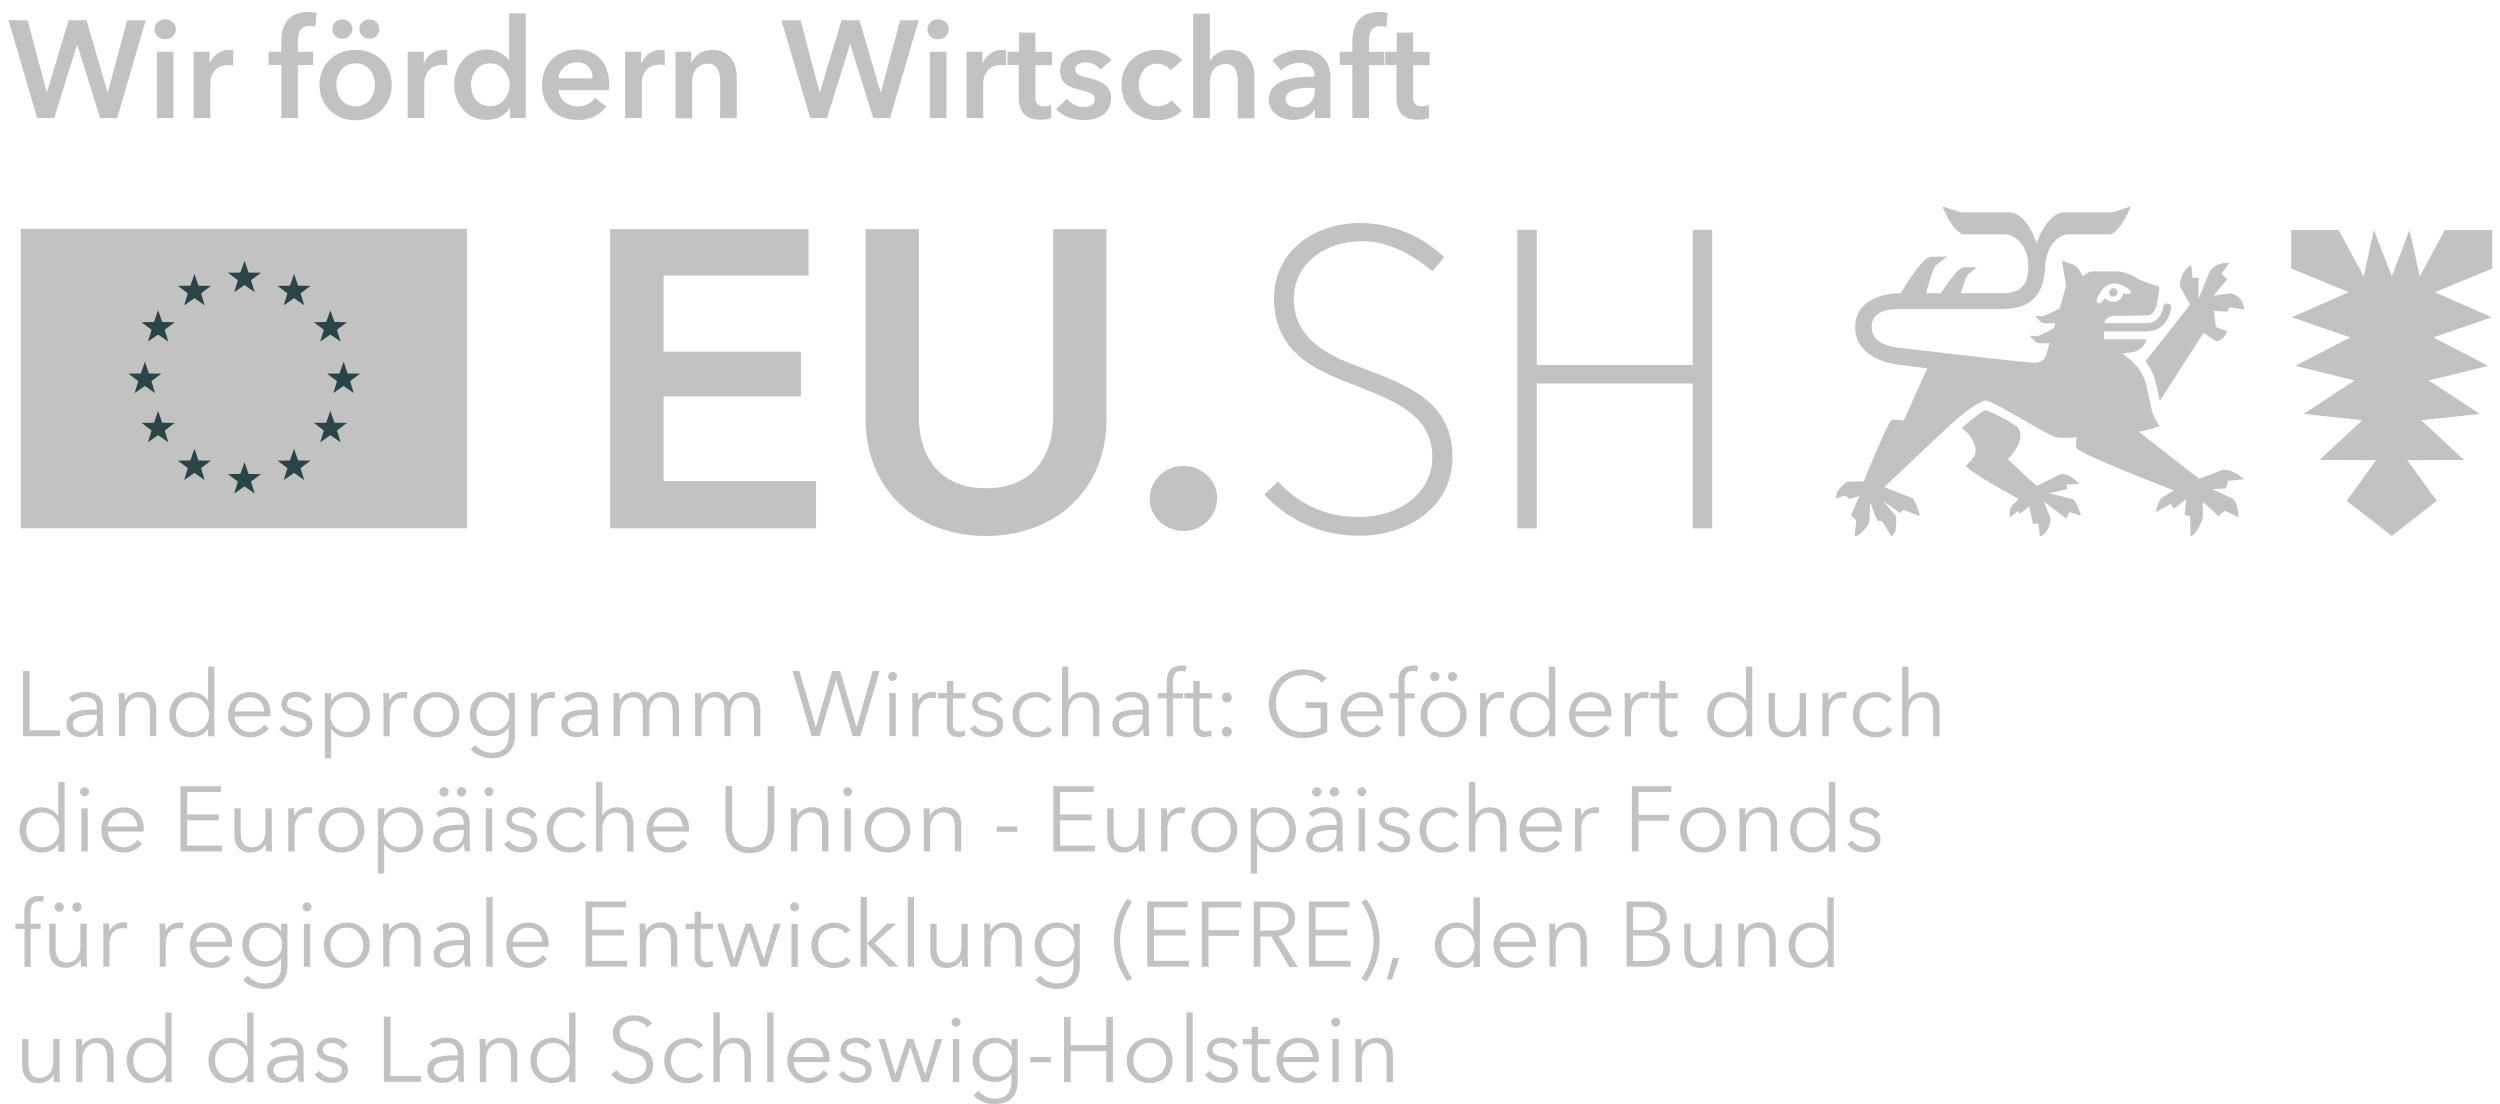 <?xml version="1.0"?>
<svg xmlns="http://www.w3.org/2000/svg" id="Ebene_1" viewBox="0 0 149.41 66.4" width="120" height="53">
  <style>
    .st0{fill:#c2c2c2}.st3{fill:#2b4448}
  </style>
  <path d="M.05 1.22H1.2l1.14 4.32h.02l1.3-4.32h1.08L6 5.54h.02l1.16-4.32H8.3L6.58 7.1H5.56L4.18 2.69h-.01L2.79 7.1H1.77L.05 1.22zM9.46 1.16c.37 0 .65.26.65.6 0 .34-.28.6-.65.6a.6.6 0 0 1-.63-.6c0-.32.26-.6.63-.6zm-.49 1.95h1V7.1h-1V3.11zM11.18 3.11h.96v.67h.02c.21-.46.63-.78 1.16-.78.08 0 .17.01.24.03v.92a1.31 1.31 0 0 0-.31-.04c-.9 0-1.07.78-1.07 1.07V7.1h-1V3.11zM16.45 3.91h-.76v-.8h.76v-.59c0-.96.37-1.8 1.61-1.8.22 0 .36.02.51.06l-.07.84a1.44 1.44 0 0 0-.38-.06c-.57 0-.67.5-.67.9v.65h.92v.8h-.92V7.1h-1V3.91zM20.92 3c1.21 0 2.17.84 2.17 2.1s-.96 2.13-2.17 2.13-2.17-.87-2.17-2.13.96-2.1 2.17-2.1zm-.81-1.83c.34 0 .61.25.61.58s-.27.58-.61.58c-.34 0-.59-.27-.59-.58s.25-.58.59-.58zm.81 5.22c.79 0 1.16-.67 1.16-1.3 0-.62-.37-1.28-1.16-1.28-.79 0-1.16.66-1.16 1.28 0 .63.37 1.3 1.16 1.3zm.82-5.22c.34 0 .61.25.61.58s-.27.58-.61.58c-.34 0-.59-.27-.59-.58s.25-.58.59-.58zM24.06 3.11h.96v.67h.02c.21-.46.63-.78 1.15-.78.08 0 .17.01.24.03v.92a1.31 1.31 0 0 0-.31-.04c-.9 0-1.07.78-1.07 1.07V7.1h-1V3.11zM31.14 7.1h-.94v-.6h-.02c-.27.46-.81.71-1.37.71-1.21 0-1.96-.96-1.96-2.13 0-1.18.8-2.1 1.94-2.1.73 0 1.13.37 1.34.62h.02V.8h1v6.3zm-2.13-.71c.73 0 1.17-.66 1.17-1.28s-.44-1.3-1.17-1.3c-.77 0-1.15.66-1.15 1.28 0 .63.37 1.3 1.15 1.3zM36.16 5.42h-3.04c.04.57.56.98 1.14.98.5 0 .83-.2 1.06-.52l.67.53a2 2 0 0 1-1.71.8c-1.23 0-2.15-.79-2.15-2.09 0-1.29.91-2.14 2.11-2.14 1.11 0 1.93.72 1.93 2.16l-.01.28zm-.99-.71c0-.51-.29-.96-.94-.96-.59 0-1.06.41-1.11.96h2.05zM37.13 3.11h.96v.67h.02c.21-.46.64-.78 1.16-.78.08 0 .17.01.24.03v.92a.77.77 0 0 0-.31-.06c-.9 0-1.07.78-1.07 1.07V7.1h-1V3.11zM40.16 3.11h.95v.64h.02c.17-.4.64-.75 1.24-.75 1.04 0 1.47.8 1.47 1.61v2.5h-1V4.89c0-.47-.11-1.06-.75-1.06-.63 0-.93.55-.93 1.08v2.2h-1v-4zM46.53 1.22h1.15l1.14 4.32h.02l1.3-4.32h1.08l1.27 4.32h.02l1.16-4.32h1.11L53.06 7.1h-1.01l-1.38-4.42h-.02L49.27 7.1h-1.01l-1.73-5.88zM55.94 1.16c.37 0 .65.26.65.6 0 .34-.28.6-.65.6a.6.6 0 0 1-.63-.6c0-.32.27-.6.63-.6zm-.49 1.95h1V7.1h-1V3.11zM57.66 3.11h.96v.67h.02c.21-.46.64-.78 1.16-.78.08 0 .17.01.24.03v.92a1.31 1.31 0 0 0-.31-.04c-.9 0-1.07.78-1.07 1.07V7.1h-1V3.11zM60.12 3.91v-.8h.7V1.96h.98v1.16h1v.8h-1v1.85c0 .36.08.62.52.62.13 0 .31-.02.42-.08l.03.78c-.17.07-.44.11-.67.11-1.06 0-1.3-.65-1.3-1.41V3.91h-.68zM65.71 4.18a1.13 1.13 0 0 0-.87-.43c-.32 0-.64.12-.64.43s.31.39.86.52c.59.14 1.29.41 1.29 1.19 0 .97-.79 1.33-1.66 1.33-.62 0-1.26-.23-1.64-.66l.66-.62c.22.28.59.5 1.02.5.29 0 .64-.12.64-.47 0-.33-.31-.43-.91-.57-.59-.14-1.18-.38-1.18-1.13 0-.89.8-1.27 1.59-1.27.57 0 1.17.2 1.5.61l-.66.57zM69.94 4.22c-.16-.22-.5-.39-.82-.39-.73 0-1.1.66-1.1 1.28s.37 1.28 1.13 1.28c.31 0 .65-.13.84-.36l.62.63a2 2 0 0 1-1.47.56c-1.18 0-2.16-.78-2.16-2.11 0-1.3.96-2.11 2.14-2.11.58 0 1.19.23 1.51.62l-.69.6zM74.97 4.61v2.5h-1v-2.2c0-.47-.1-1.06-.74-1.06-.63 0-.94.54-.94 1.07V7.1h-1V.82h1v2.85h.02c.15-.33.59-.67 1.18-.67 1.04 0 1.48.79 1.48 1.61zM78.61 6.6h-.03c-.2.35-.67.61-1.24.61-.64 0-1.5-.31-1.5-1.24 0-1.19 1.5-1.36 2.74-1.36v-.1c0-.49-.42-.73-.92-.73-.42 0-.83.2-1.09.46l-.52-.61c.47-.42 1.1-.63 1.71-.63 1.43 0 1.78.88 1.78 1.68V7.1h-.93v-.5zm-.02-1.32h-.22c-.63 0-1.52.08-1.52.67 0 .38.36.5.7.5.68 0 1.05-.39 1.05-1.02v-.15zM80.86 3.91h-.76v-.8h.76v-.59c0-.96.37-1.8 1.61-1.8.22 0 .36.02.51.06l-.07.85a1.44 1.44 0 0 0-.38-.06c-.57 0-.67.5-.67.9v.65h.92v.8h-.92V7.1h-1V3.91z" class="st0"/>
  <path d="M82.83 3.91v-.8h.7V1.96h.98v1.16h1v.8h-1v1.85c0 .36.08.62.52.62.13 0 .31-.02.42-.08l.03.78c-.17.07-.44.11-.67.11-1.06 0-1.3-.65-1.3-1.41V3.91h-.68z" class="st0"/>
  <g>
    <path d="M1.32 43.92h1.83v.35H.92v-3.92h.4v3.57zM5.36 42.6c0-.45-.24-.67-.69-.67-.3 0-.59.12-.77.3l-.21-.25c.21-.21.58-.37 1.02-.37.56 0 1.01.31 1.01.94v1.13c0 .2.02.44.04.58h-.34a2.85 2.85 0 0 1-.04-.42h-.01c-.24.34-.53.49-.94.49-.39 0-.9-.21-.9-.79 0-.8.88-.87 1.83-.87v-.07zm-.11.38c-.61 0-1.33.07-1.33.56 0 .37.32.49.61.49.53 0 .83-.4.83-.86v-.19h-.11zM7.02 41.68l.02.44h.01c.14-.3.52-.51.89-.51.66 0 .99.43.99 1.07v1.59h-.38v-1.43c0-.54-.16-.91-.7-.91-.4 0-.79.32-.79 1.01v1.33h-.37v-2.02l-.02-.57h.35zM11.06 44.34c-.81 0-1.34-.6-1.34-1.36s.53-1.36 1.34-1.36c.37 0 .76.18.98.51h.01v-2.04h.38v4.19h-.38v-.44h-.01c-.22.32-.61.5-.98.5zm.04-.32c.58 0 1-.45 1-1.04s-.42-1.05-1-1.05c-.63 0-.98.47-.98 1.05s.35 1.04.98 1.04zM15.79 43.08h-2.15c.01.52.42.94.95.94.39 0 .69-.22.83-.45l.28.22c-.3.39-.69.55-1.11.55-.77 0-1.34-.58-1.34-1.36s.57-1.36 1.31-1.36c.81 0 1.24.58 1.24 1.28l-.01.18zm-.37-.3c-.02-.49-.32-.85-.86-.85-.5 0-.88.4-.91.85h1.77zM17.99 42.29a.7.7 0 0 0-.64-.37c-.27 0-.55.12-.55.4 0 .24.19.35.62.44.61.13.9.35.9.76 0 .59-.5.8-.97.8-.39 0-.79-.16-1.02-.5l.3-.22c.13.23.42.4.72.4.32 0 .61-.12.61-.45 0-.27-.27-.38-.76-.5-.3-.07-.74-.21-.74-.7 0-.53.45-.75.92-.75.36 0 .74.17.91.46l-.3.23zM19.45 45.6h-.38v-3.92h.38v.45h.02c.22-.34.6-.51.98-.51.81 0 1.34.6 1.34 1.36s-.53 1.36-1.34 1.36a1.2 1.2 0 0 1-.98-.5h-.02v1.76zm.95-3.67c-.58 0-1 .45-1 1.05s.42 1.04 1 1.04c.63 0 .98-.46.98-1.04s-.35-1.05-.98-1.05zM22.57 41.68h.36l.02.44h.01c.14-.3.47-.51.83-.51.09 0 .17 0 .25.03L24 42a.91.91 0 0 0-.27-.03c-.4 0-.76.29-.76.98v1.33h-.37v-2.02c0-.15-.01-.4-.03-.58zM25.78 44.34c-.8 0-1.38-.58-1.38-1.36s.58-1.36 1.38-1.36c.81 0 1.38.58 1.38 1.36s-.57 1.36-1.38 1.36zm0-2.41c-.6 0-.98.46-.98 1.05 0 .58.38 1.04.98 1.04s.99-.46.99-1.04c0-.59-.38-1.05-.99-1.05zM28.12 44.79c.2.27.6.48.99.48.74 0 1.01-.46 1.01-1.02v-.49h-.01c-.2.32-.6.51-.98.51-.81 0-1.34-.56-1.34-1.32 0-.74.53-1.34 1.34-1.34.38 0 .78.18.98.51h.01v-.45h.38v2.57c0 .57-.26 1.35-1.41 1.35-.48 0-.94-.2-1.25-.52l.28-.28zm1.05-.84c.58 0 1-.41 1-1.01a1 1 0 0 0-1-1.01c-.63 0-.98.47-.98 1.01s.36 1.01.98 1.01zM31.46 41.68h.36l.02.44h.01c.14-.3.47-.51.83-.51.09 0 .17 0 .25.03l-.04.36a.91.91 0 0 0-.27-.03c-.4 0-.76.29-.76.98v1.33h-.38v-2.02c.01-.15 0-.4-.02-.58zM35.12 42.6c0-.45-.24-.67-.69-.67-.3 0-.59.12-.77.3l-.21-.25c.21-.21.58-.37 1.02-.37.56 0 1.01.31 1.01.94v1.13c0 .2.02.44.04.58h-.34a2.85 2.85 0 0 1-.04-.42h-.01c-.24.34-.53.49-.94.49-.39 0-.9-.21-.9-.79 0-.8.88-.87 1.83-.87v-.07zm-.12.38c-.61 0-1.33.07-1.33.56 0 .37.32.49.61.49.53 0 .83-.4.83-.86v-.19H35zM37.67 41.61c.28 0 .63.1.8.55a.97.97 0 0 1 .91-.55c.66 0 .99.43.99 1.07v1.59h-.38v-1.43c0-.54-.18-.91-.67-.91-.54 0-.74.48-.74.96v1.38h-.38v-1.51c0-.5-.12-.83-.63-.83-.36 0-.75.32-.75 1.01v1.33h-.38v-2.02l-.02-.57h.36l.02.44h.01c.15-.3.49-.51.86-.51zM42.56 41.61c.28 0 .63.1.8.55a.97.97 0 0 1 .91-.55c.66 0 .99.43.99 1.07v1.59h-.38v-1.43c0-.54-.18-.91-.67-.91-.54 0-.74.48-.74.96v1.38h-.37v-1.51c0-.5-.12-.83-.63-.83-.36 0-.75.32-.75 1.01v1.33h-.38v-2.02l-.02-.57h.36l.02.44h.01c.15-.3.48-.51.85-.51zM48.59 43.72h.01l.98-3.37h.48l.98 3.37h.01l.96-3.37h.42l-1.16 3.92h-.46l-.99-3.37h-.01l-.99 3.37h-.47l-1.16-3.92h.42l.98 3.37zM53.21 40.95a.28.28 0 0 1-.27-.27c0-.16.13-.27.27-.27s.27.11.27.27a.28.28 0 0 1-.27.27zm.19 3.32h-.38v-2.59h.38v2.59zM54.38 41.68h.36l.02.44h.01c.14-.3.47-.51.83-.51.09 0 .17 0 .25.03l-.05.36a.91.91 0 0 0-.27-.03c-.4 0-.76.29-.76.98v1.33h-.37v-2.02c0-.15 0-.4-.02-.58zM57.57 42h-.73v1.51c0 .39.16.48.39.48.11 0 .23-.03.33-.08l.02.33a1.2 1.2 0 0 1-.44.08c-.28 0-.66-.12-.66-.69V42h-.54v-.32h.54v-.73h.38v.73h.73V42zM59.53 42.29a.7.7 0 0 0-.64-.37c-.27 0-.55.12-.55.4 0 .24.19.35.62.44.61.13.9.35.9.76 0 .59-.5.8-.97.8-.39 0-.79-.16-1.02-.5l.3-.22c.13.23.42.4.72.4.32 0 .61-.12.61-.45 0-.27-.27-.38-.76-.5-.3-.07-.74-.21-.74-.7 0-.53.45-.75.92-.75.36 0 .74.17.91.46l-.3.23zM62.48 42.27a.78.78 0 0 0-.66-.34c-.6 0-.99.45-.99 1.05 0 .59.38 1.04.99 1.04.33 0 .55-.14.7-.34l.28.21c-.22.27-.54.45-.99.45-.84 0-1.38-.58-1.38-1.36s.55-1.36 1.38-1.36c.35 0 .74.15.96.45l-.29.2zM63.79 42.11c.14-.3.5-.49.87-.49.66 0 .99.43.99 1.07v1.59h-.38v-1.43c0-.54-.16-.91-.7-.91-.4 0-.79.32-.79 1.01v1.33h-.38v-4.19h.38v2.02h.01zM68.26 42.6c0-.45-.24-.67-.69-.67-.3 0-.59.12-.77.3l-.21-.25c.21-.21.58-.37 1.02-.37.56 0 1.01.31 1.01.94v1.13c0 .2.02.44.04.58h-.34a2.85 2.85 0 0 1-.04-.42h-.01c-.24.34-.53.49-.94.49-.39 0-.9-.21-.9-.79 0-.8.88-.87 1.83-.87v-.07zm-.11.38c-.61 0-1.33.07-1.33.56 0 .37.32.49.61.49.53 0 .83-.4.83-.86v-.19h-.11zM70.68 42h-.61v2.28h-.37V42h-.54v-.32h.54v-.71c0-.59.29-.95.88-.95.09 0 .22.01.31.04l-.07.33a1.01 1.01 0 0 0-.26-.04c-.4 0-.49.29-.49.67v.67h.61V42zM72.39 42h-.73v1.51c0 .39.16.48.39.48.11 0 .23-.03.33-.08l.02.33a1.2 1.2 0 0 1-.44.08c-.28 0-.66-.12-.66-.69V42h-.54v-.32h.54v-.73h.38v.73h.73V42zM73.31 42.24c-.18 0-.3-.14-.3-.3s.12-.3.3-.3.3.14.3.3-.12.3-.3.3zm0 2.06c-.18 0-.3-.14-.3-.3s.12-.3.3-.3.3.14.3.3-.12.3-.3.3zM79.03 41.05a1.49 1.49 0 0 0-1.14-.45c-1.01 0-1.63.8-1.63 1.71s.62 1.71 1.63 1.71c.44 0 .83-.11 1.06-.25v-1.19h-.91v-.35h1.31V44c-.43.25-.93.38-1.46.38a1.98 1.98 0 0 1-2.04-2.06 2 2 0 0 1 2.04-2.06c.62 0 1.09.2 1.42.53l-.28.26zM82.7 43.08h-2.15c.01.52.42.94.95.94.39 0 .69-.22.83-.45l.28.22c-.3.39-.69.55-1.11.55-.77 0-1.34-.58-1.34-1.36s.57-1.36 1.31-1.36c.81 0 1.24.58 1.24 1.28l-.01.18zm-.37-.3c-.02-.49-.32-.85-.86-.85-.5 0-.88.4-.91.85h1.77zM84.62 42h-.61v2.28h-.38V42h-.54v-.32h.54v-.71c0-.59.29-.95.88-.95.09 0 .22.01.31.04l-.07.33a1.01 1.01 0 0 0-.26-.04c-.4 0-.49.29-.49.67v.67h.61V42zM86.35 44.34c-.8 0-1.38-.58-1.38-1.36s.58-1.36 1.38-1.36c.81 0 1.38.58 1.38 1.36s-.57 1.36-1.38 1.36zm0-2.41c-.6 0-.98.46-.98 1.05 0 .58.38 1.04.98 1.04s.99-.46.99-1.04c-.01-.59-.39-1.05-.99-1.05zm-.53-1.52c.17 0 .28.14.28.28s-.12.28-.28.28-.28-.14-.28-.28c-.01-.15.11-.28.28-.28zm1.06 0c.17 0 .28.14.28.28s-.12.28-.28.28-.28-.14-.28-.28c0-.15.11-.28.28-.28zM88.52 41.68h.36l.02.44h.01c.14-.3.47-.51.83-.51.09 0 .17 0 .25.03l-.04.36a.91.91 0 0 0-.27-.03c-.4 0-.76.29-.76.98v1.33h-.38v-2.02c.01-.15 0-.4-.02-.58zM91.69 44.34c-.81 0-1.34-.6-1.34-1.36s.53-1.36 1.34-1.36c.37 0 .76.18.98.51h.01v-2.04h.38v4.19h-.38v-.44h-.01c-.22.32-.61.5-.98.5zm.04-.32c.58 0 1-.45 1-1.04s-.42-1.05-1-1.05c-.63 0-.98.47-.98 1.05s.36 1.04.98 1.04zM96.43 43.08h-2.15c.01.52.42.94.95.94.39 0 .69-.22.83-.45l.28.22c-.3.39-.69.55-1.11.55-.77 0-1.34-.58-1.34-1.36s.57-1.36 1.31-1.36c.81 0 1.24.58 1.24 1.28l-.01.18zm-.38-.3c-.02-.49-.32-.85-.86-.85-.5 0-.88.4-.91.85h1.77zM97.22 41.68h.36l.02.44h.01c.14-.3.47-.51.83-.51.09 0 .17 0 .25.03l-.04.36a.91.91 0 0 0-.27-.03c-.4 0-.76.29-.76.98v1.33h-.38v-2.02c.01-.15 0-.4-.02-.58zM100.41 42h-.73v1.51c0 .39.16.48.39.48.11 0 .23-.03.33-.08l.02.33a1.2 1.2 0 0 1-.44.08c-.28 0-.66-.12-.66-.69V42h-.54v-.32h.54v-.73h.38v.73h.73V42zM103.54 44.34c-.81 0-1.34-.6-1.34-1.36s.53-1.36 1.34-1.36c.37 0 .76.18.98.51h.01v-2.04h.38v4.19h-.38v-.44h-.01c-.22.32-.61.5-.98.5zm.04-.32c.58 0 1-.45 1-1.04s-.42-1.05-1-1.05c-.63 0-.98.47-.98 1.05s.35 1.04.98 1.04zM107.8 44.27a7.48 7.48 0 0 1-.02-.44h-.01c-.14.3-.52.51-.89.51-.66 0-.99-.43-.99-1.07v-1.59h.38v1.43c0 .54.16.91.7.91.4 0 .79-.32.79-1.01v-1.33h.38v2.02l.02.57h-.36zM109.12 41.68h.36l.02.44h.01c.14-.3.47-.51.83-.51.09 0 .17 0 .25.03l-.05.36a.91.91 0 0 0-.27-.03c-.4 0-.76.29-.76.98v1.33h-.38v-2.02c.01-.15.01-.4-.01-.58zM113.01 42.27a.78.78 0 0 0-.66-.34c-.6 0-.99.45-.99 1.05 0 .59.38 1.04.99 1.04.33 0 .55-.14.7-.34l.28.21c-.22.27-.54.45-.99.45-.84 0-1.38-.58-1.38-1.36s.55-1.36 1.38-1.36c.35 0 .74.15.96.45l-.29.2zM114.31 42.11c.14-.3.5-.49.87-.49.66 0 .99.43.99 1.07v1.59h-.38v-1.43c0-.54-.16-.91-.7-.91-.4 0-.79.32-.79 1.01v1.33h-.38v-4.19h.38v2.02h.01z" class="st0"/>
  </g>
  <g>
    <path d="M2.05 51.27c-.81 0-1.34-.6-1.34-1.36 0-.76.53-1.36 1.34-1.36.37 0 .76.18.98.52h.01v-2.04h.38v4.19h-.38v-.44h-.01c-.22.31-.61.49-.98.49zm.04-.32c.58 0 1-.45 1-1.04s-.42-1.05-1-1.05c-.63 0-.98.47-.98 1.05s.35 1.04.98 1.04zM4.62 47.88a.28.28 0 0 1-.27-.27c0-.16.13-.27.27-.27s.27.11.27.27c0 .16-.14.27-.27.27zm.19 3.32h-.38v-2.59h.38v2.59zM8.17 50.01H6.02c.01.52.42.94.95.94.39 0 .69-.22.83-.45l.28.22c-.3.39-.69.55-1.11.55-.77 0-1.34-.58-1.34-1.36s.57-1.36 1.31-1.36c.81 0 1.24.58 1.24 1.29l-.01.17zm-.38-.3c-.02-.49-.32-.85-.86-.85-.5 0-.88.4-.91.85h1.77zM10.79 50.85h2.1v.35h-2.5v-3.92h2.43v.35h-2.03v1.35h1.9v.35h-1.9v1.52zM15.54 51.2a7.48 7.48 0 0 1-.02-.44h-.01c-.14.3-.52.51-.89.51-.66 0-.99-.43-.99-1.07v-1.59h.38v1.43c0 .54.16.91.7.91.4 0 .79-.32.79-1.01v-1.33h.38v2.02l.02.57h-.36zM16.86 48.61h.36l.02.44h.01c.14-.3.47-.51.83-.51a1 1 0 0 1 .25.03l-.05.35a.91.91 0 0 0-.27-.03c-.4 0-.76.29-.76.98v1.33h-.38v-2.02c.01-.14 0-.39-.01-.57zM20.07 51.27c-.8 0-1.38-.58-1.38-1.36s.58-1.36 1.38-1.36c.81 0 1.38.58 1.38 1.36s-.58 1.36-1.38 1.36zm0-2.41c-.6 0-.98.46-.98 1.05 0 .58.38 1.04.98 1.04s.99-.46.99-1.04c-.01-.58-.39-1.05-.99-1.05zM22.64 52.53h-.38v-3.92h.38v.45h.02c.22-.34.6-.52.98-.52.81 0 1.34.6 1.34 1.36 0 .76-.53 1.36-1.34 1.36a1.2 1.2 0 0 1-.98-.5h-.02v1.77zm.95-3.67c-.58 0-1 .45-1 1.05s.42 1.04 1 1.04c.63 0 .98-.46.98-1.04s-.35-1.05-.98-1.05zM27.42 49.53c0-.45-.24-.67-.69-.67-.3 0-.59.12-.77.3l-.21-.25c.21-.21.58-.37 1.02-.37.56 0 1.01.31 1.01.94v1.13c0 .2.02.44.04.58h-.34a2.85 2.85 0 0 1-.04-.42h-.01c-.24.34-.53.49-.94.49-.39 0-.9-.21-.9-.79 0-.8.88-.87 1.83-.87v-.07zm-1.19-2.19c.17 0 .28.14.28.28s-.12.28-.28.28a.28.28 0 0 1-.28-.28c0-.14.11-.28.28-.28zm1.08 2.57c-.61 0-1.33.07-1.33.56 0 .37.32.49.61.49.53 0 .83-.4.83-.86v-.19h-.11zm-.02-2.57c.17 0 .28.14.28.28s-.12.28-.28.28a.28.28 0 0 1-.28-.28c0-.14.12-.28.28-.28zM28.94 47.88a.28.28 0 0 1-.27-.27c0-.16.13-.27.27-.27s.27.11.27.27c0 .16-.14.27-.27.27zm.19 3.32h-.38v-2.59h.38v2.59zM31.51 49.23a.7.7 0 0 0-.64-.37c-.27 0-.55.12-.55.4 0 .24.19.35.62.44.61.13.9.35.9.76 0 .59-.5.8-.97.8-.39 0-.79-.16-1.02-.5l.3-.22c.13.23.42.4.72.4.32 0 .61-.12.61-.45 0-.27-.27-.38-.76-.5-.3-.07-.74-.21-.74-.7 0-.53.45-.75.92-.75.36 0 .74.17.91.47l-.3.22zM34.46 49.2a.78.78 0 0 0-.66-.34c-.6 0-.99.45-.99 1.05 0 .59.38 1.04.99 1.04.33 0 .55-.14.7-.34l.28.21c-.22.27-.54.45-.99.45-.84 0-1.38-.58-1.38-1.36s.55-1.36 1.38-1.36c.35 0 .74.15.96.45l-.29.2zM35.77 49.04c.14-.3.5-.49.87-.49.66 0 .99.43.99 1.07v1.59h-.38v-1.43c0-.54-.16-.91-.7-.91-.4 0-.79.32-.79 1.01v1.33h-.38v-4.19h.38v2.02h.01zM40.96 50.01h-2.15c.01.52.42.94.95.94.39 0 .69-.22.83-.45l.28.22c-.3.39-.69.55-1.11.55-.77 0-1.34-.58-1.34-1.36s.57-1.36 1.31-1.36c.81 0 1.24.58 1.24 1.29l-.01.17zm-.38-.3c-.02-.49-.32-.85-.86-.85-.5 0-.88.4-.91.85h1.77zM43.16 49.74v-2.46h.4v2.42c0 .63.27 1.25 1.07 1.25s1.07-.62 1.07-1.25v-2.42h.4v2.46c0 .65-.29 1.56-1.47 1.56s-1.47-.9-1.47-1.56zM47.44 48.61l.02.44h.01c.14-.3.52-.51.89-.51.66 0 .99.43.99 1.07v1.59h-.38v-1.43c0-.54-.16-.91-.7-.91-.4 0-.79.32-.79 1.01v1.33h-.38v-2.02l-.02-.57h.36zM50.51 47.88a.28.28 0 0 1-.27-.27c0-.16.13-.27.27-.27s.27.11.27.27c0 .16-.13.27-.27.27zm.19 3.32h-.38v-2.59h.38v2.59zM52.9 51.27c-.8 0-1.38-.58-1.38-1.36s.58-1.36 1.38-1.36c.81 0 1.38.58 1.38 1.36s-.57 1.36-1.38 1.36zm0-2.41c-.6 0-.98.46-.98 1.05 0 .58.38 1.04.98 1.04s.99-.46.99-1.04c-.01-.58-.39-1.05-.99-1.05zM55.43 48.61l.02.44h.01c.14-.3.52-.51.89-.51.66 0 .99.43.99 1.07v1.59h-.38v-1.43c0-.54-.16-.91-.7-.91-.4 0-.79.32-.79 1.01v1.33h-.38v-2.02l-.02-.57h.36zM60.71 50.02h-1.24v-.32h1.24v.32zM63.28 50.85h2.1v.35h-2.5v-3.92h2.43v.35h-2.03v1.35h1.9v.35h-1.9v1.52zM68.03 51.2a7.48 7.48 0 0 1-.02-.44H68c-.14.3-.52.51-.89.51-.66 0-.99-.43-.99-1.07v-1.59h.38v1.43c0 .54.16.91.7.91.4 0 .79-.32.79-1.01v-1.33h.38v2.02l.02.57h-.36zM69.35 48.61h.36l.02.44h.01c.14-.3.47-.51.83-.51a1 1 0 0 1 .25.03l-.05.35a.91.91 0 0 0-.27-.03c-.4 0-.76.29-.76.98v1.33h-.38v-2.02c.01-.14 0-.39-.01-.57zM72.56 51.27c-.8 0-1.38-.58-1.38-1.36s.58-1.36 1.38-1.36c.81 0 1.38.58 1.38 1.36s-.58 1.36-1.38 1.36zm0-2.41c-.6 0-.98.46-.98 1.05 0 .58.38 1.04.98 1.04s.99-.46.99-1.04c-.01-.58-.39-1.05-.99-1.05zM75.13 52.53h-.38v-3.92h.38v.45h.02c.22-.34.6-.52.98-.52.81 0 1.34.6 1.34 1.36 0 .76-.53 1.36-1.34 1.36a1.2 1.2 0 0 1-.98-.5h-.02v1.77zm.95-3.67c-.58 0-1 .45-1 1.05s.42 1.04 1 1.04c.63 0 .98-.46.98-1.04s-.35-1.05-.98-1.05zM79.91 49.53c0-.45-.24-.67-.69-.67-.3 0-.59.12-.77.3l-.21-.25c.21-.21.58-.37 1.02-.37.56 0 1.01.31 1.01.94v1.13c0 .2.02.44.04.58h-.34a2.85 2.85 0 0 1-.04-.42h-.01c-.24.34-.53.49-.94.49-.39 0-.9-.21-.9-.79 0-.8.88-.87 1.83-.87v-.07zm-1.19-2.19c.17 0 .28.14.28.28s-.12.28-.28.28a.28.28 0 0 1-.28-.28c0-.14.11-.28.28-.28zm1.08 2.57c-.61 0-1.33.07-1.33.56 0 .37.32.49.61.49.53 0 .83-.4.83-.86v-.19h-.11zm-.02-2.57c.17 0 .28.14.28.28s-.12.28-.28.28a.28.28 0 0 1-.28-.28c0-.14.12-.28.28-.28zM81.43 47.88a.28.28 0 0 1-.27-.27c0-.16.13-.27.27-.27s.27.11.27.27c0 .16-.14.27-.27.27zm.19 3.32h-.38v-2.59h.38v2.59zM84 49.23a.7.7 0 0 0-.64-.37c-.27 0-.55.12-.55.4 0 .24.19.35.62.44.61.13.9.35.9.76 0 .59-.5.8-.97.8-.39 0-.79-.16-1.02-.5l.3-.22c.13.23.42.4.72.4.32 0 .61-.12.61-.45 0-.27-.27-.38-.76-.5-.3-.07-.74-.21-.74-.7 0-.53.45-.75.92-.75.36 0 .74.17.91.47l-.3.22zM86.95 49.2a.78.78 0 0 0-.66-.34c-.6 0-.99.45-.99 1.05 0 .59.38 1.04.99 1.04.33 0 .55-.14.7-.34l.28.21c-.22.27-.54.45-.99.45-.84 0-1.38-.58-1.38-1.36s.55-1.36 1.38-1.36c.35 0 .74.15.96.45l-.29.2zM88.26 49.04c.14-.3.5-.49.87-.49.66 0 .99.43.99 1.07v1.59h-.38v-1.43c0-.54-.16-.91-.7-.91-.4 0-.79.32-.79 1.01v1.33h-.38v-4.19h.38v2.02h.01zM93.45 50.01H91.3c.01.52.42.94.95.94.39 0 .69-.22.83-.45l.28.22c-.3.39-.69.55-1.11.55-.77 0-1.34-.58-1.34-1.36s.57-1.36 1.31-1.36c.81 0 1.24.58 1.24 1.29l-.01.17zm-.38-.3c-.02-.49-.32-.85-.86-.85-.5 0-.88.4-.91.85h1.77zM94.24 48.61h.36l.02.44h.01c.14-.3.47-.51.83-.51a1 1 0 0 1 .25.03l-.05.35a.91.91 0 0 0-.27-.03c-.4 0-.76.29-.76.98v1.33h-.38v-2.02a3.7 3.7 0 0 0-.01-.57zM98.07 51.2h-.4v-3.92h2.37v.35h-1.97V49h1.83v.35h-1.83v1.85zM101.95 51.27c-.8 0-1.38-.58-1.38-1.36s.58-1.36 1.38-1.36c.81 0 1.38.58 1.38 1.36s-.57 1.36-1.38 1.36zm0-2.41c-.6 0-.98.46-.98 1.05 0 .58.38 1.04.98 1.04s.99-.46.99-1.04c0-.58-.38-1.05-.99-1.05zM104.49 48.61l.02.44h.01c.14-.3.52-.51.89-.51.66 0 .99.43.99 1.07v1.59h-.38v-1.43c0-.54-.16-.91-.7-.91-.4 0-.79.32-.79 1.01v1.33h-.38v-2.02l-.02-.57h.36zM108.53 51.27c-.81 0-1.34-.6-1.34-1.36 0-.76.53-1.36 1.34-1.36.37 0 .76.18.98.52h.01v-2.04h.38v4.19h-.38v-.44h-.01c-.23.31-.61.49-.98.49zm.03-.32c.58 0 1-.45 1-1.04s-.42-1.05-1-1.05c-.63 0-.98.47-.98 1.05s.36 1.04.98 1.04zM112.29 49.23a.7.7 0 0 0-.64-.37c-.27 0-.55.12-.55.4 0 .24.19.35.62.44.61.13.9.35.9.76 0 .59-.5.8-.97.8-.39 0-.79-.16-1.02-.5l.3-.22c.13.23.42.4.72.4.32 0 .61-.12.61-.45 0-.27-.27-.38-.76-.5-.3-.07-.74-.21-.74-.7 0-.53.45-.75.92-.75.36 0 .74.17.91.47l-.3.22z" class="st0"/>
  </g>
  <g>
    <path d="M1.99 55.86h-.61v2.28h-.37v-2.28H.46v-.32H1v-.71c0-.59.29-.95.88-.95.09 0 .22.01.31.04l-.07.33a1.01 1.01 0 0 0-.26-.04c-.4 0-.49.29-.49.67v.67h.61v.31zM4.42 58.14a3.77 3.77 0 0 1-.03-.45h-.01c-.14.3-.52.51-.89.51-.66 0-.99-.43-.99-1.07v-1.59h.38v1.43c0 .54.16.91.7.91.4 0 .79-.32.79-1.01v-1.33h.38v2.02l.02.57h-.35zM3.1 54.27c.17 0 .28.14.28.28s-.12.28-.28.28a.28.28 0 0 1-.28-.28c0-.14.12-.28.28-.28zm1.07 0c.17 0 .28.14.28.28s-.12.28-.28.28a.28.28 0 0 1-.28-.28c-.01-.14.11-.28.28-.28zM5.73 55.54h.36l.02.44h.01c.14-.3.47-.51.83-.51a1 1 0 0 1 .25.03l-.05.35a.91.91 0 0 0-.27-.03c-.4 0-.76.29-.76.98v1.33h-.37v-2.02c0-.13 0-.39-.02-.57zM9.11 55.54h.36l.02.44h.01c.14-.3.47-.51.83-.51a1 1 0 0 1 .25.03l-.05.35a.91.91 0 0 0-.27-.03c-.4 0-.76.29-.76.98v1.33h-.36v-2.02c0-.13-.01-.39-.03-.57zM13.49 56.94h-2.15c.01.52.42.94.95.94.39 0 .69-.22.83-.45l.28.22c-.3.39-.69.55-1.11.55-.77 0-1.34-.58-1.34-1.36s.57-1.36 1.31-1.36c.81 0 1.24.58 1.24 1.29l-.01.17zm-.38-.3c-.02-.49-.32-.85-.86-.85-.5 0-.88.4-.91.85h1.77zM14.44 58.66c.2.27.6.48.99.48.74 0 1.01-.46 1.01-1.02v-.49h-.01c-.2.32-.6.51-.98.51-.81 0-1.34-.56-1.34-1.32 0-.74.53-1.34 1.34-1.34.38 0 .78.18.98.52h.01v-.45h.38v2.57c0 .57-.26 1.35-1.41 1.35-.48 0-.94-.2-1.25-.52l.28-.29zm1.06-.85c.58 0 1-.41 1-1.01a1 1 0 0 0-1-1.01c-.63 0-.98.47-.98 1.01s.35 1.01.98 1.01zM18 54.81a.28.28 0 0 1-.27-.27c0-.16.13-.27.27-.27s.27.11.27.27c0 .16-.13.27-.27.27zm.19 3.33h-.38v-2.59h.38v2.59zM20.39 58.2c-.8 0-1.38-.58-1.38-1.36s.58-1.36 1.38-1.36c.81 0 1.38.58 1.38 1.36s-.57 1.36-1.38 1.36zm0-2.41c-.6 0-.98.46-.98 1.05 0 .58.38 1.04.98 1.04s.99-.46.99-1.04c-.01-.58-.39-1.05-.99-1.05zM22.92 55.54l.02.44h.01c.14-.3.52-.51.89-.51.66 0 .99.43.99 1.07v1.59h-.38V56.7c0-.54-.16-.91-.7-.91-.4 0-.79.32-.79 1.01v1.33h-.38v-2.02l-.02-.57h.36zM27.44 56.46c0-.45-.24-.67-.69-.67-.3 0-.59.12-.77.3l-.21-.25c.21-.21.58-.37 1.02-.37.56 0 1.01.31 1.01.94v1.13c0 .2.02.44.04.58h-.34a2.85 2.85 0 0 1-.04-.42h-.01c-.24.34-.53.49-.94.49-.39 0-.9-.21-.9-.79 0-.8.88-.87 1.83-.87v-.07zm-.11.38c-.61 0-1.33.07-1.33.56 0 .37.32.49.61.49.53 0 .83-.4.83-.86v-.19h-.11zM29.16 58.14h-.38v-4.19h.38v4.19zM32.52 56.94h-2.15c.01.52.42.94.95.94.39 0 .69-.22.83-.45l.28.22c-.3.39-.69.55-1.11.55-.77 0-1.34-.58-1.34-1.36s.57-1.36 1.31-1.36c.81 0 1.24.58 1.24 1.29l-.01.17zm-.38-.3c-.02-.49-.32-.85-.86-.85-.5 0-.88.4-.91.85h1.77zM35.15 57.78h2.1v.35h-2.5v-3.92h2.43v.35h-2.03v1.35h1.9v.35h-1.9v1.52zM38.35 55.54l.02.44h.01c.14-.3.52-.51.89-.51.66 0 .99.43.99 1.07v1.59h-.38V56.7c0-.54-.16-.91-.7-.91-.4 0-.79.32-.79 1.01v1.33h-.38v-2.02l-.02-.57h.36zM42.4 55.86h-.73v1.51c0 .39.16.48.39.48.11 0 .23-.03.33-.08l.02.33a1.2 1.2 0 0 1-.44.08c-.28 0-.66-.12-.66-.69v-1.62h-.54v-.32h.54v-.73h.38v.73h.73v.31zM43.04 55.54l.63 2.1h.01l.7-2.1h.37l.71 2.1h.01l.62-2.1h.4l-.82 2.59h-.41l-.69-2.1h-.01l-.68 2.1h-.41l-.82-2.59h.39zM47.32 54.81a.28.28 0 0 1-.27-.27c0-.16.13-.27.27-.27s.27.11.27.27a.28.28 0 0 1-.27.27zm.19 3.33h-.38v-2.59h.38v2.59zM50.38 56.14a.78.78 0 0 0-.66-.34c-.6 0-.99.45-.99 1.05 0 .59.38 1.04.99 1.04.33 0 .55-.14.7-.34l.28.21c-.22.27-.54.45-.99.45-.84 0-1.38-.58-1.38-1.36s.55-1.36 1.38-1.36c.35 0 .74.15.96.45l-.29.2zM51.67 56.71h.02l1.2-1.17h.54l-1.31 1.18 1.44 1.41h-.55l-1.32-1.36h-.02v1.36h-.38v-4.19h.38v2.77zM54.5 58.14h-.38v-4.19h.38v4.19zM57.39 58.14a7.48 7.48 0 0 1-.02-.44h-.01c-.14.3-.52.51-.89.51-.66 0-.99-.43-.99-1.07v-1.59h.38v1.43c0 .54.16.91.7.91.4 0 .79-.32.79-1.01v-1.33h.38v2.02l.02.57h-.36zM59.07 55.54l.02.44h.01c.14-.3.52-.51.89-.51.66 0 .99.43.99 1.07v1.59h-.38V56.7c0-.54-.16-.91-.7-.91-.4 0-.79.32-.79 1.01v1.33h-.38v-2.02l-.02-.57h.36zM62.09 58.66c.2.27.6.48.99.48.74 0 1.01-.46 1.01-1.02v-.49h-.01c-.2.32-.6.51-.98.51-.81 0-1.34-.56-1.34-1.32 0-.74.53-1.34 1.34-1.34.38 0 .78.18.98.52h.01v-.45h.38v2.57c0 .57-.26 1.35-1.41 1.35-.48 0-.94-.2-1.25-.52l.28-.29zm1.06-.85c.58 0 1-.41 1-1.01a1 1 0 0 0-1-1.01c-.63 0-.98.47-.98 1.01s.35 1.01.98 1.01zM66.89 56.54c0 .86.31 1.7.73 2.29l-.29.18a4.2 4.2 0 0 1 0-4.96l.29.18a4.2 4.2 0 0 0-.73 2.31zM68.93 57.78h2.1v.35h-2.5v-3.92h2.43v.35h-2.03v1.35h1.9v.35h-1.9v1.52zM72.21 58.14h-.4v-3.92h2.37v.35h-1.97v1.36h1.83v.35h-1.83v1.86zM75.33 58.14h-.4v-3.92h1.15c.78 0 1.34.28 1.34 1.05 0 .58-.43.95-1 1.01l1.15 1.87h-.49l-1.09-1.83h-.66v1.82zm0-2.18h.69c.64 0 1-.23 1-.7 0-.51-.39-.7-.99-.7h-.71v1.4zM78.65 57.78h2.1v.35h-2.5v-3.92h2.43v.35h-2.03v1.35h1.9v.35h-1.9v1.52zM81.4 54.25l.29-.18a4.2 4.2 0 0 1 0 4.96l-.29-.18c.42-.59.73-1.43.73-2.29a4.1 4.1 0 0 0-.73-2.31zM83.24 58.91h-.32l.37-1.3h.39l-.44 1.3zM87.16 58.2c-.81 0-1.34-.6-1.34-1.36 0-.76.53-1.36 1.34-1.36.37 0 .76.18.98.52h.01v-2.04h.38v4.19h-.38v-.45h-.01c-.22.33-.61.5-.98.5zm.04-.32c.58 0 1-.45 1-1.04s-.42-1.05-1-1.05c-.63 0-.98.47-.98 1.05s.35 1.04.98 1.04zM91.89 56.94h-2.15c.01.52.42.94.95.94.39 0 .69-.22.83-.45l.28.22c-.3.39-.69.55-1.11.55-.77 0-1.34-.58-1.34-1.36s.57-1.36 1.31-1.36c.81 0 1.24.58 1.24 1.29l-.01.17zm-.37-.3c-.02-.49-.32-.85-.86-.85-.5 0-.88.4-.91.85h1.77zM93.05 55.54l.02.44h.01c.14-.3.52-.51.89-.51.66 0 .99.43.99 1.07v1.59h-.38V56.7c0-.54-.16-.91-.7-.91-.4 0-.79.32-.79 1.01v1.33h-.38v-2.02l-.02-.57h.36zM97.34 54.21h1.17c.6 0 1.26.22 1.26 1 0 .41-.28.75-.69.84v.01c.51.06.89.41.89.98 0 .65-.56 1.09-1.46 1.09h-1.16v-3.92zm.4 1.72h.8c.38 0 .83-.17.83-.69 0-.5-.43-.69-.94-.69h-.69v1.38zm0 1.86h.74c.58 0 1.08-.22 1.08-.76 0-.52-.37-.77-1.01-.77h-.81v1.53zM102.73 58.14a7.48 7.48 0 0 1-.02-.44h-.01c-.14.3-.52.51-.89.51-.66 0-.99-.43-.99-1.07v-1.59h.38v1.43c0 .54.16.91.7.91.4 0 .79-.32.79-1.01v-1.33h.38v2.02l.02.57h-.36zM104.41 55.54l.02.44h.01c.14-.3.52-.51.89-.51.66 0 .99.43.99 1.07v1.59h-.38V56.7c0-.54-.16-.91-.7-.91-.4 0-.79.32-.79 1.01v1.33h-.38v-2.02l-.02-.57h.36zM108.44 58.2c-.81 0-1.34-.6-1.34-1.36 0-.76.53-1.36 1.34-1.36.37 0 .76.18.98.52h.01v-2.04h.38v4.19h-.38v-.45h-.01c-.22.33-.61.5-.98.5zm.04-.32c.58 0 1-.45 1-1.04s-.42-1.05-1-1.05c-.63 0-.98.47-.98 1.05s.35 1.04.98 1.04z" class="st0"/>
  </g>
  <g>
    <path d="M2.78 65.07a7.48 7.48 0 0 1-.02-.44h-.01c-.14.3-.52.51-.89.51-.66 0-.99-.43-.99-1.07v-1.59h.38v1.43c0 .54.16.91.7.91.4 0 .79-.32.79-1.01v-1.33h.38v2.02l.02.57h-.36zM4.46 62.48l.02.44h.01c.14-.3.52-.51.89-.51.66 0 .99.43.99 1.07v1.59h-.39v-1.43c0-.54-.16-.91-.7-.91-.4 0-.79.32-.79 1.01v1.33h-.37v-2.02l-.02-.57h.36zM8.49 65.13c-.81 0-1.34-.6-1.34-1.36 0-.76.53-1.36 1.34-1.36.37 0 .76.18.98.52h.01v-2.04h.38v4.19h-.38v-.44h-.01a1.2 1.2 0 0 1-.98.49zm.04-.32c.58 0 1-.45 1-1.04s-.42-1.05-1-1.05c-.63 0-.98.47-.98 1.05s.35 1.04.98 1.04zM13.41 65.13c-.81 0-1.34-.6-1.34-1.36 0-.76.53-1.36 1.34-1.36.37 0 .76.18.98.52h.01v-2.04h.38v4.19h-.38v-.44h-.01a1.2 1.2 0 0 1-.98.49zm.04-.32c.58 0 1-.45 1-1.04s-.42-1.05-1-1.05c-.63 0-.98.47-.98 1.05s.35 1.04.98 1.04zM17.43 63.39c0-.45-.24-.67-.69-.67-.3 0-.59.12-.77.3l-.21-.25c.21-.21.58-.37 1.02-.37.56 0 1.01.31 1.01.94v1.13c0 .2.02.44.04.58h-.34a2.85 2.85 0 0 1-.04-.42h-.01c-.24.34-.53.49-.94.49-.39 0-.9-.21-.9-.79 0-.8.88-.87 1.83-.87v-.07zm-.12.38c-.61 0-1.33.07-1.33.56 0 .37.32.49.61.49.53 0 .83-.4.83-.86v-.19h-.11zM20.13 63.09a.7.7 0 0 0-.64-.37c-.27 0-.55.12-.55.4 0 .24.19.35.62.44.61.13.9.35.9.76 0 .59-.5.8-.97.8-.39 0-.79-.16-1.02-.5l.3-.22c.13.23.42.4.72.4.32 0 .61-.12.61-.45 0-.27-.27-.38-.76-.5-.3-.07-.74-.21-.74-.7 0-.53.45-.75.92-.75.36 0 .74.17.91.47l-.3.22zM23.02 64.71h1.83v.35h-2.23v-3.92h.4v3.57zM27.06 63.39c0-.45-.24-.67-.69-.67-.3 0-.59.12-.77.3l-.21-.25c.21-.21.58-.37 1.02-.37.56 0 1.01.31 1.01.94v1.13c0 .2.02.44.04.58h-.34a2.85 2.85 0 0 1-.04-.42h-.01c-.24.34-.53.49-.94.49-.39 0-.9-.21-.9-.79 0-.8.88-.87 1.83-.87v-.07zm-.11.38c-.61 0-1.33.07-1.33.56 0 .37.32.49.61.49.53 0 .83-.4.83-.86v-.19h-.11zM28.73 62.48l.02.44h.01c.14-.3.52-.51.89-.51.66 0 .99.43.99 1.07v1.59h-.38v-1.43c0-.54-.16-.91-.7-.91-.4 0-.79.32-.79 1.01v1.33h-.38v-2.02l-.02-.57h.36zM32.77 65.13c-.81 0-1.34-.6-1.34-1.36 0-.76.53-1.36 1.34-1.36.37 0 .76.18.98.52h.01v-2.04h.38v4.19h-.38v-.44h-.01c-.23.32-.61.49-.98.49zm.03-.32c.58 0 1-.45 1-1.04s-.42-1.05-1-1.05c-.63 0-.98.47-.98 1.05s.36 1.04.98 1.04zM38.45 61.78a.94.94 0 0 0-.81-.39c-.39 0-.84.23-.84.74 0 .5.42.63.85.77.55.18 1.16.36 1.16 1.15s-.66 1.13-1.28 1.13c-.48 0-.95-.19-1.24-.58l.34-.25c.17.28.49.49.9.49.4 0 .87-.25.87-.76 0-.55-.46-.69-.96-.84-.52-.16-1.05-.39-1.05-1.1 0-.76.68-1.08 1.25-1.08.53 0 .92.22 1.11.48l-.3.24zM41.53 63.07a.78.78 0 0 0-.66-.34c-.6 0-.99.45-.99 1.05 0 .59.38 1.04.99 1.04.33 0 .55-.14.7-.34l.28.21c-.22.27-.54.45-.99.45-.84 0-1.38-.58-1.38-1.36s.55-1.36 1.38-1.36c.35 0 .74.15.96.45l-.29.2zM42.83 62.9c.14-.3.5-.49.87-.49.66 0 .99.43.99 1.07v1.59h-.38v-1.43c0-.54-.16-.91-.7-.91-.4 0-.79.32-.79 1.01v1.33h-.38v-4.19h.38v2.02h.01zM46.05 65.07h-.38v-4.19h.38v4.19zM49.42 63.87h-2.15c.01.52.42.94.95.94.39 0 .69-.22.83-.45l.28.22c-.3.39-.69.55-1.11.55-.77 0-1.34-.58-1.34-1.36s.57-1.36 1.31-1.36c.81 0 1.24.58 1.24 1.29l-.01.17zm-.38-.3c-.02-.49-.32-.85-.86-.85-.5 0-.88.4-.91.85h1.77zM51.62 63.09a.7.7 0 0 0-.64-.37c-.27 0-.55.12-.55.4 0 .24.19.35.62.44.61.13.9.35.9.76 0 .59-.5.8-.97.8-.39 0-.79-.16-1.02-.5l.3-.22c.13.23.42.4.72.4.32 0 .61-.12.61-.45 0-.27-.27-.38-.76-.5-.3-.07-.74-.21-.74-.7 0-.53.45-.75.92-.75.36 0 .74.17.91.47l-.3.22zM52.75 62.48l.63 2.1h.01l.7-2.1h.37l.71 2.1h.01l.62-2.1h.4l-.82 2.59h-.41l-.69-2.1h-.01l-.68 2.1h-.41l-.82-2.59h.39zM57.03 61.74a.28.28 0 0 1-.27-.27c0-.16.13-.27.27-.27s.27.11.27.27a.28.28 0 0 1-.27.27zm.19 3.33h-.38v-2.59h.38v2.59zM58.36 65.59c.2.27.6.48.99.48.74 0 1.01-.46 1.01-1.02v-.49h-.01c-.2.32-.6.51-.98.51-.81 0-1.34-.56-1.34-1.32 0-.74.53-1.34 1.34-1.34.38 0 .78.18.98.52h.01v-.45h.38v2.57c0 .57-.26 1.35-1.41 1.35-.48 0-.94-.2-1.25-.52l.28-.29zm1.05-.84c.58 0 1-.41 1-1.01a1 1 0 0 0-1-1.01c-.63 0-.98.47-.98 1.01s.36 1.01.98 1.01zM62.73 63.88h-1.24v-.32h1.24v.32zM63.52 61.15h.4v1.7h2.14v-1.7h.4v3.92h-.4v-1.86h-2.14v1.86h-.4v-3.92zM68.67 65.13c-.8 0-1.38-.58-1.38-1.36s.58-1.36 1.38-1.36c.81 0 1.38.58 1.38 1.36s-.57 1.36-1.38 1.36zm0-2.41c-.6 0-.98.46-.98 1.05 0 .58.38 1.04.98 1.04s.99-.46.99-1.04c0-.58-.38-1.05-.99-1.05zM71.26 65.07h-.38v-4.19h.38v4.19zM73.65 63.09a.7.7 0 0 0-.64-.37c-.27 0-.55.12-.55.4 0 .24.19.35.62.44.61.13.9.35.9.76 0 .59-.5.8-.97.8-.39 0-.79-.16-1.02-.5l.3-.22c.13.23.42.4.72.4.32 0 .61-.12.61-.45 0-.27-.27-.38-.76-.5-.3-.07-.74-.21-.74-.7 0-.53.45-.75.92-.75.36 0 .74.17.91.47l-.3.22zM75.9 62.79h-.73v1.51c0 .39.16.48.39.48.11 0 .23-.03.33-.08l.02.33a1.2 1.2 0 0 1-.44.08c-.28 0-.66-.12-.66-.69V62.8h-.54v-.32h.54v-.73h.38v.73h.73v.31zM78.84 63.87h-2.15c.01.52.42.94.95.94.39 0 .69-.22.83-.45l.28.22c-.3.39-.69.55-1.11.55-.77 0-1.34-.58-1.34-1.36s.57-1.36 1.31-1.36c.81 0 1.24.58 1.24 1.29l-.01.17zm-.37-.3c-.02-.49-.32-.85-.86-.85-.5 0-.88.4-.91.85h1.77zM79.86 61.74a.28.28 0 0 1-.27-.27c0-.16.13-.27.27-.27s.27.11.27.27a.28.28 0 0 1-.27.27zm.18 3.33h-.38v-2.59h.38v2.59zM81.39 62.48l.02.44h.01c.14-.3.52-.51.89-.51.66 0 .99.43.99 1.07v1.59h-.38v-1.43c0-.54-.16-.91-.7-.91-.4 0-.79.32-.79 1.01v1.33h-.38v-2.02l-.02-.57h.36zM70.7 28.02c1.09 0 2.03.84 2.03 1.93a2 2 0 0 1-2.03 1.98c-1.07 0-2.03-.84-2.03-1.93a2 2 0 0 1 2.03-1.98M75.56 29.73a7.62 7.62 0 0 0 5.67 2.48c2.67.06 5.65-1.55 5.65-4.71 0-3.3-2.6-4.28-5.14-5.26-1.62-.62-4.4-1.49-4.4-4.27 0-2.1 1.87-3.51 4.26-3.46 1.37.03 2.74.7 4.07 1.8l.72-.84a7.49 7.49 0 0 0-4.83-2.06c-2.98-.06-5.41 1.68-5.41 4.56 0 3.52 3.06 4.48 4.96 5.24 2.2.87 4.56 1.72 4.56 4.29 0 2.08-1.94 3.66-4.57 3.58a6.26 6.26 0 0 1-4.7-2.13l-.84.78zM101.33 31.77h1.17V13.82h-1.17v8.13h-9.38v-8.13h-1.17v17.95h1.17v-8.71h9.38z" class="st0"/>
    <path fill="#c2c2c2" d="M149.41 13.83h-2.85l-1.51 2.79-.62-2.79-1.06 2.79-1.08-2.79-.61 2.79-1.51-2.79h-2.85v2.32l3.46 1.42-3.43 1.51 3.52 1.21-3.31 1.71 3.57.88-3.06 2.01 3.52.38-2.57 2.39 3.41.01-1.77 2.45 2.71 2.11 2.7-2.11-1.77-2.45 3.41-.01-2.57-2.39 3.52-.38-3.07-2.01 3.58-.88-3.31-1.71 3.52-1.21-3.43-1.51 3.46-1.42z"/>
    <path d="M124.21 30.02l-1.45-.36 1.1-.25-.05-.28.76-.02s-.49-.65-1.12-.6l-1.4.71c-.19-.08-1.77-1.61-1.77-1.61s1.18-1.15.6-1.91a8.5 8.5 0 0 0-1.93-1.04c-.24.03-1.44 1.07-1.44 1.07.53.41.9 1.04.82 1.48-.06.37-.57.78-.57.78-.08.24 3.17 2.02 3.17 2.02l-.35.33c-.32.35-.15.75-.15.75l.46-.35.12.15.56-.43.22 1.05.32-.04.1.79c.61-.2.64-1.09.64-1.09l-.41-1.02 1.36 1.04.18-.4.7.22s-.16-.63-.47-.99M133.66 17.64l-1.02.14.83-.98-.34-.34.46-.65s-.79-.08-1.17.52l-.68 1.65.01-1.28-.36.01-.08-.79s-.62.29-.69 1.29l.62 1.11-2.68 3.4c.42.58.55 1.01.61 1.3l.25 1.09 2.63-4.09.77.5c.44-.02.65-.6.65-.6l-.68-.25-.12-.98.8.05.15-.25.87.12c-.08-.7-.47-.88-.83-.97" class="st0"/>
    <path d="M132.56 29.42l.85-.06c-.01-.03.11-.39.11-.44l.97-.1s-.7-.63-1.27-.57l-1.44.54-3.63-2.83s.8-.14 1.26-.35c0 0-.39-.46-.5-1.06l-.25-1.15c-.06-.27-.13-.68-.52-1.23-.06-.11-.45-.5-.45-.5l-.52-.41.6-.08c.79-.17.83-.78.83-.78h-2.53l-.01-.47h2.52c.43 0 .77-.13 1.03-.39.43-.44.5-1.02.5-1.04a.25.25 0 0 0-.25-.25.25.25 0 0 0-.24.26s-.07.39-.36.68c-.16.17-.39.24-.67.24h-2.51c.01-.07.01-.04.03-.08.08-.26.38-.36.68-.36.56 0 1.16 0 1.91-.03.34-.01.52-.56.52-.56s.16-.9.16-1.03-.05-.16-.21-.21c-.16-.05-.79-.21-1.12-.42a2.73 2.73 0 0 0-1.12-.42h-1.54c-.24 0-.63.29-.63.29s-.17-.57-.6-.71l-.63-.22.25 1.51-.39 1.36s-.74.4-1.03.46l-.45-.01.34.35c.12.12.5.11.88.08l-.09.3c-.03.02-.72.42-.98.48l-.47-.02.35.36c.12.11.49.11.85.08l-.18.62s-.06.56-.72.56c-.6 0-8.08-.89-8.08-.89-.53-.05-1.72-.24-1.72-1.25 0-.94.93-1.09 1.79-1.09h6.1c1.66 0 2.47-.85 2.54-2.51.07-1.41.9-1.98 1.42-1.98h2.53c.72-.33 1.2-1.68 1.2-1.68s-.54.19-1.11.36h-2.91c-.62 0-1.33.87-1.64 1.88-.31-1.01-.95-1.88-1.64-1.88h-2.9c-.57-.17-1.12-.36-1.12-.36s.48 1.34 1.21 1.68h2.53c.54 0 1.42.56 1.42 1.98 0 1.09-.51 1.56-1.54 1.56h-2.51c.08-.3.26-.88.42-1.12l.54-.44h-.75c-.41 0-1.15 1.16-1.42 1.56h-.89c.11-.38.37-1.35.57-1.66l.7-.54-.96.01c-.52 0-1.51 1.7-1.84 2.19-.9 0-2.73.32-2.73 2.06 0 1.39 1.28 2.07 2.59 2.24l1.74.22-1.41 3.14s-.6-.09-.74-.02c-.2.09-1.67 3.67-1.67 3.67l-.98.04c-.16.06-.51.42-.59.58-.1.21-.11.43-.11.43l.56-.2.25.22.61-.18-.5 1.15.32.33-.11.94c.5-.05.89-.85.89-.85l.05-1.18.43 1.09.28.03.57.92s.17-.14.24-.37c.05-.17.05-.83.05-.83l-.78-.93 1.01.73c.01-.03.17-.17.19-.21l1 .39s-.21-.9-.48-1.1l-1.66-.65 3.91-3.69c.65-.6 1.75-1.46 2.16-1.51.43-.06 3.75 2.13 4.34 2.22.45.06 1.17-.02 1.17-.02s-.1.53-.02.65c.19.38 5.86 2.55 5.86 2.55l-.71.42c-.24.15-.39.89-.39.89l.9-.5.21.29.73-.59-.11.98.34.05.02 1.23c.47-.2.75-1.15.75-1.15l-.01-.92.96.85.35-.33.84.4s-.03-.85-.34-1.13l-1.25-.56zm-6.87-11.21c-.07-.05-.1-.13-.06-.2.1-.26.35-.81.87-.94.46-.11 1.04.31 1.04.31.08.06.16.15.12.23-.09.16-.45.03-.45.03a.59.59 0 0 1-.43.49.64.64 0 0 1-.65-.2c-.01 0-.28.4-.44.28" class="st0"/>
    <path d="M126.64 17.84a.26.26 0 0 0 .24-.27.26.26 0 0 0-.27-.24.27.27 0 0 0-.24.28c0 .14.13.25.27.23M36.23 13.78h11.93v2.79h-8.72v4.58h8.26v2.69h-8.26v5.09h9.17v2.84H36.23zM66.08 25.16c0 4.35-3.13 7.07-7.25 7.07s-7.24-2.72-7.24-7.07V13.78h3.2v11.26c0 2.08.97 4.32 4.04 4.32s4.04-2.24 4.04-4.32V13.78h3.2v11.38z" class="st0"/>
    <path fill="#c2c2c2" d="M.79 13.76h26.83v18.01H.79z"/>
    <path d="M8.43 20.54l.22-.71-.6-.45.75-.02.24-.71.25.71.75.02-.6.45.22.71-.62-.42zM10.61 18.36l.22-.72-.6-.45.75-.01.25-.71.24.71.75.01-.59.45.21.72-.61-.43zM14.85 17.57l-.61-.43-.62.43.22-.72-.6-.45.75-.01.25-.71.24.71.75.01-.6.45zM16.6 18.36l.22-.72-.6-.45.75-.01.25-.71.24.71.75.01-.6.45.22.72-.61-.43zM18.79 20.54l.22-.71-.6-.45.74-.02.25-.7.25.7.75.02-.6.45.22.71-.62-.42zM20.81 23.64l-.62-.43-.61.43.22-.72-.6-.45.75-.01.25-.71.24.71.75.01-.6.45zM18.79 26.6l.22-.71-.6-.46.74-.01.25-.71.25.71.75.01-.6.46.22.71-.62-.43zM16.6 28.87l.22-.72-.6-.45.75-.01.25-.71.24.71.75.01-.6.45.22.72-.61-.43zM14.85 29.68l-.61-.43-.62.43.22-.72-.6-.45.75-.01.25-.71.24.71.75.01-.6.45zM10.61 28.87l.22-.72-.6-.45.75-.01.25-.71.24.71.75.01-.59.45.21.72-.61-.43zM8.43 26.6l.22-.71-.6-.46.75-.01.24-.71.25.71.75.01-.6.46.22.71-.62-.43zM8.86 23.64l-.61-.43-.62.43.22-.72-.59-.45.74-.01.25-.71.24.71.75.01-.6.45z" class="st3"/>
  </g>
</svg>

